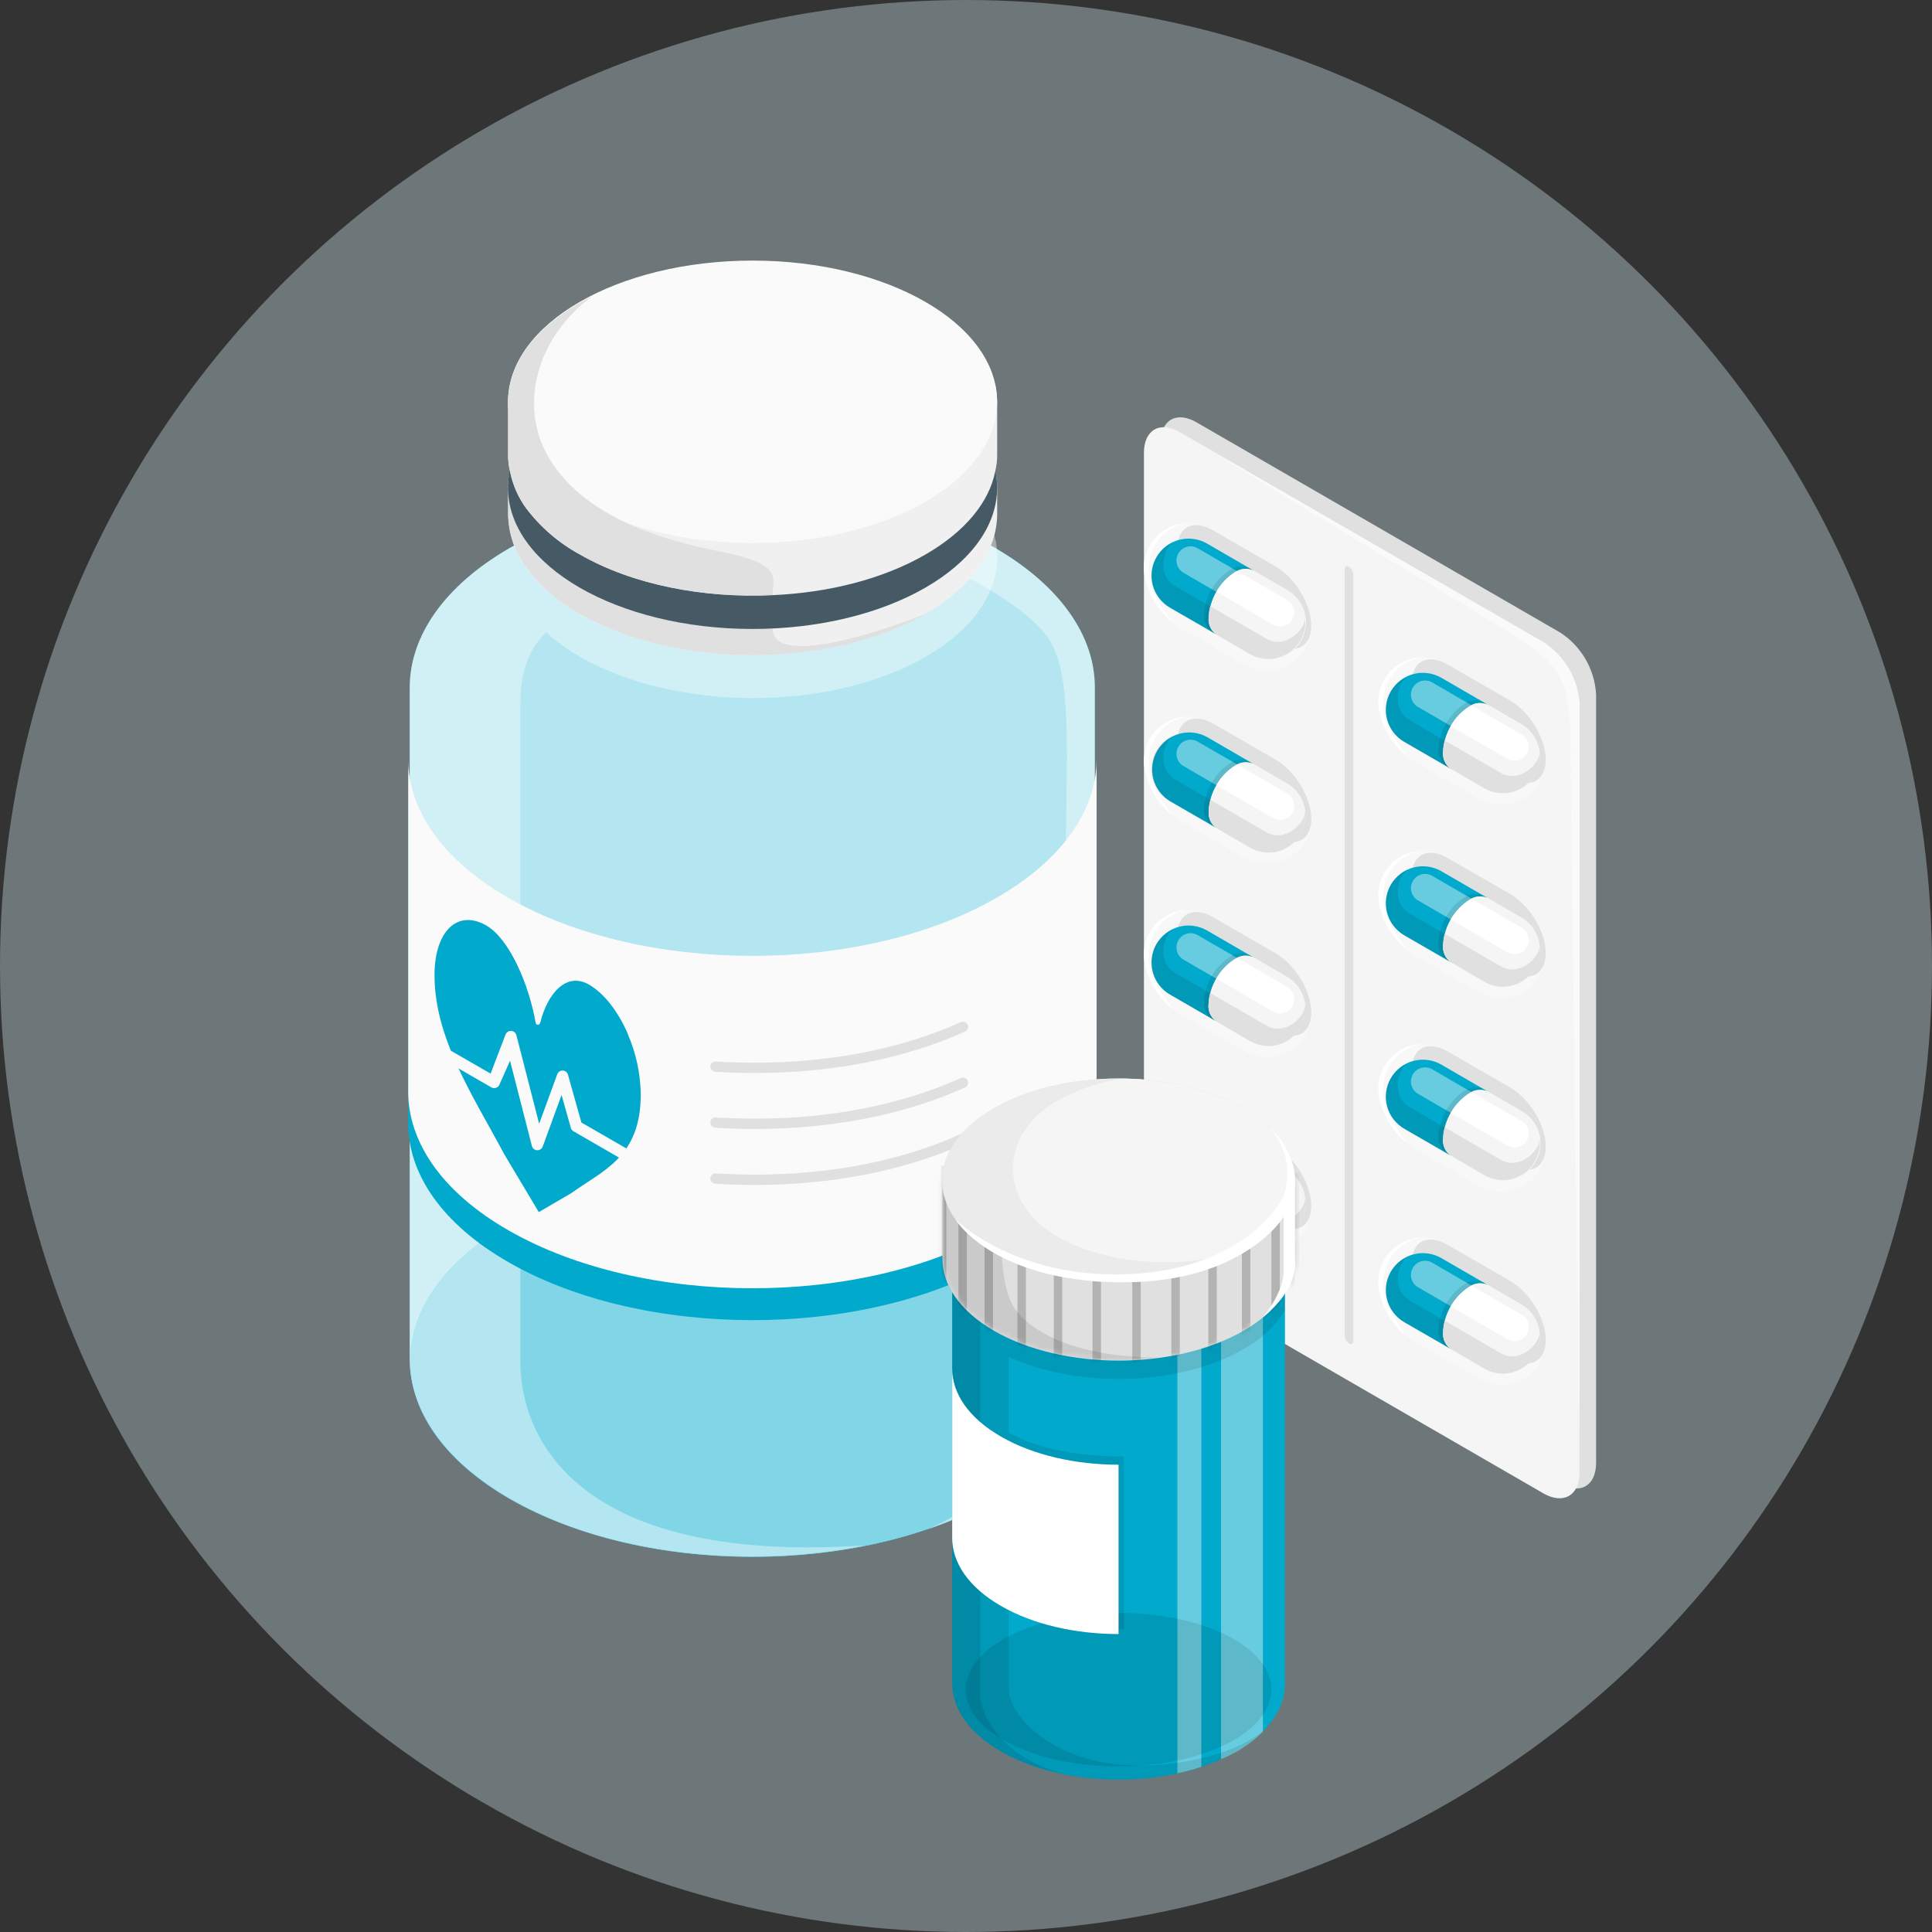<?xml version="1.0" encoding="UTF-8"?> <svg xmlns="http://www.w3.org/2000/svg" width="375" height="375" viewBox="0 0 375 375" fill="none"><rect x="0" y="0" width="375" height="375" fill="#333333" stroke="none"/><circle cx="187.5" cy="187.5" r="187.5" fill="#6D7678"></circle><path d="M309.8 283.947V134.797C309.667 132.393 308.971 130.054 307.767 127.97C306.563 125.885 304.885 124.113 302.87 122.797L232.2 81.947C228.37 79.737 225.26 81.527 225.26 85.947V235.177C225.393 237.582 226.09 239.921 227.296 242.006C228.502 244.091 230.182 245.862 232.2 247.177L302.87 287.947C306.7 290.197 309.8 288.407 309.8 283.947Z" fill="#E0E0E0"></path><path d="M306.579 285.867V136.677C306.45 134.272 305.755 131.932 304.551 129.847C303.346 127.762 301.667 125.991 299.649 124.677L228.979 83.867C225.149 81.657 222.039 83.447 222.039 87.867V237.057C222.172 239.462 222.869 241.801 224.075 243.886C225.281 245.971 226.961 247.742 228.979 249.057L299.579 289.867C303.449 292.077 306.579 290.287 306.579 285.867Z" fill="#F5F5F5"></path><path d="M299.58 124.677L235.85 87.877C254.78 100.107 292.85 122.127 297.61 125.877C302.37 129.627 304.83 132.077 304.83 144.177C304.83 156.277 306.58 277.647 306.58 277.647V136.647C306.438 134.241 305.73 131.904 304.514 129.823C303.297 127.743 301.607 125.98 299.58 124.677Z" fill="#FAFAFA"></path><path d="M261.84 110.007C262.09 110.176 262.296 110.402 262.443 110.666C262.589 110.93 262.67 111.225 262.68 111.527V260.237C262.68 260.807 262.31 261.047 261.84 260.787C261.593 260.616 261.389 260.389 261.245 260.125C261.101 259.861 261.02 259.567 261.01 259.267V110.557C261.01 109.947 261.38 109.747 261.84 110.007Z" fill="#E0E0E0"></path><g style="mix-blend-mode:hard-light" opacity="0.7"><path d="M254.581 234.087C254.581 233.614 254.541 233.143 254.461 232.677C254.461 232.567 254.391 232.217 254.371 232.147C253.484 228.191 251.063 224.749 247.641 222.577L235.501 215.577L235.391 215.527C234.081 214.689 232.571 214.218 231.017 214.165C229.464 214.112 227.924 214.478 226.561 215.224C225.197 215.971 224.06 217.071 223.268 218.409C222.476 219.746 222.059 221.272 222.061 222.827C222.063 223.3 222.107 223.772 222.191 224.237C222.215 224.415 222.248 224.592 222.291 224.767C223.169 228.718 225.579 232.16 228.991 234.337L241.141 241.337L241.241 241.387C242.55 242.228 244.061 242.701 245.617 242.755C247.172 242.81 248.713 242.444 250.078 241.697C251.443 240.95 252.581 239.849 253.374 238.51C254.166 237.171 254.583 235.643 254.581 234.087Z" fill="#FAFAFA"></path></g><path d="M228.51 219.067C228.51 223.217 231.62 228.367 235.45 230.577L247.59 237.577C251.42 239.787 254.53 238.217 254.53 234.067C254.53 229.917 251.42 224.767 247.59 222.557L235.45 215.557C231.58 213.357 228.51 214.947 228.51 219.067Z" fill="#E0E0E0"></path><path d="M230.32 214.167C228.086 214.257 225.974 215.208 224.425 216.82C222.876 218.433 222.011 220.581 222.01 222.817C222.012 223.29 222.056 223.762 222.14 224.227C222.164 224.405 222.197 224.582 222.24 224.757C223.013 228.146 224.892 231.182 227.58 233.387C224.23 228.747 222.34 225.787 223.15 221.187C223.485 219.424 224.351 217.807 225.633 216.552C226.915 215.297 228.551 214.464 230.32 214.167Z" fill="white"></path><path d="M236.089 235.797C235.574 235.428 235.166 234.929 234.906 234.351C234.646 233.774 234.544 233.137 234.609 232.507C234.704 230.748 235.213 229.036 236.094 227.51C236.975 225.985 238.203 224.689 239.679 223.727C240.192 223.354 240.794 223.123 241.425 223.06C242.056 222.997 242.693 223.103 243.269 223.367L249.789 227.147C251.439 228.103 252.641 229.675 253.131 231.518C253.622 233.36 253.36 235.322 252.404 236.972C251.448 238.622 249.876 239.824 248.033 240.314C246.191 240.805 244.229 240.543 242.579 239.587L236.089 235.797Z" fill="#F5F5F5"></path><path d="M227.099 230.597C225.489 229.623 224.325 228.057 223.857 226.234C223.389 224.412 223.654 222.479 224.595 220.849C225.536 219.22 227.078 218.024 228.89 217.519C230.703 217.014 232.641 217.239 234.289 218.147L243.289 223.367C242.713 223.103 242.076 222.997 241.445 223.06C240.814 223.123 240.212 223.353 239.699 223.727C238.223 224.689 236.995 225.985 236.114 227.51C235.233 229.036 234.724 230.748 234.629 232.507C234.563 233.137 234.666 233.773 234.926 234.351C235.186 234.929 235.594 235.428 236.109 235.797L227.099 230.597Z" fill="#01AACC"></path><path opacity="0.4" d="M228.721 220.057C228.358 220.687 228.259 221.436 228.446 222.138C228.634 222.841 229.092 223.441 229.721 223.807L240.581 230.107C241.496 228.595 242.009 226.873 242.071 225.107C242.071 224.927 242.071 224.767 242.071 224.607L232.491 219.047C232.178 218.863 231.831 218.743 231.471 218.694C231.111 218.646 230.745 218.669 230.394 218.763C230.044 218.857 229.715 219.02 229.428 219.242C229.14 219.464 228.9 219.741 228.721 220.057Z" fill="white"></path><path d="M236.089 235.797C235.574 235.428 235.166 234.929 234.906 234.351C234.646 233.774 234.544 233.137 234.609 232.507C234.704 230.748 235.213 229.036 236.094 227.51C236.975 225.985 238.203 224.689 239.679 223.727C240.192 223.354 240.794 223.123 241.425 223.06C242.056 222.997 242.693 223.103 243.269 223.367L249.789 227.147C251.439 228.103 252.641 229.675 253.131 231.518C253.622 233.36 253.36 235.322 252.404 236.972C251.448 238.622 249.876 239.824 248.033 240.314C246.191 240.805 244.229 240.543 242.579 239.587L236.089 235.797Z" fill="#F5F5F5"></path><path opacity="0.1" d="M239.68 223.727C238.204 224.689 236.975 225.985 236.094 227.51C235.214 229.036 234.705 230.748 234.61 232.507C234.544 233.137 234.647 233.774 234.907 234.351C235.167 234.929 235.575 235.428 236.09 235.797L235.58 235.497L235.19 235.277C234.673 234.909 234.264 234.411 234.004 233.833C233.744 233.254 233.642 232.617 233.71 231.987C233.805 230.228 234.314 228.516 235.194 226.99C236.075 225.465 237.304 224.169 238.78 223.207C239.292 222.833 239.895 222.603 240.526 222.54C241.157 222.477 241.793 222.583 242.37 222.847L243.27 223.367C242.693 223.103 242.057 222.997 241.426 223.06C240.795 223.123 240.192 223.353 239.68 223.727Z" fill="black"></path><path d="M253.329 232.607C253.478 233.927 253.257 235.263 252.69 236.465C252.124 237.667 251.235 238.688 250.122 239.414C249.009 240.14 247.716 240.543 246.388 240.577C245.059 240.611 243.748 240.275 242.599 239.607L236.089 235.817C235.574 235.448 235.166 234.949 234.906 234.371C234.646 233.793 234.544 233.157 234.609 232.527C234.616 231.786 234.72 231.05 234.919 230.337L245.809 236.637C249.389 238.677 253.289 234.947 253.329 232.607Z" fill="#E0E0E0"></path><path d="M250.85 232.877C250.669 233.189 250.429 233.463 250.143 233.682C249.857 233.902 249.531 234.062 249.182 234.155C248.834 234.248 248.471 234.271 248.113 234.224C247.756 234.176 247.411 234.058 247.1 233.877L236.1 227.507C236.955 225.959 238.191 224.655 239.69 223.717C239.832 223.632 239.979 223.556 240.13 223.487L249.86 229.117C250.489 229.484 250.947 230.087 251.133 230.792C251.319 231.497 251.217 232.247 250.85 232.877Z" fill="white"></path><path opacity="0.1" d="M224.98 220.027C225.06 219.917 225.15 219.817 225.24 219.707L225.43 219.487C225.5 219.407 225.58 219.337 225.66 219.257L225.9 219.017L226.04 218.907C226.418 218.583 226.831 218.301 227.27 218.067L227.76 217.827C225.76 219.047 224.47 224.277 228.05 226.347C229.27 227.057 231.1 228.147 234.89 230.347C234.691 231.06 234.587 231.796 234.58 232.537C234.514 233.167 234.617 233.803 234.877 234.381C235.137 234.959 235.545 235.458 236.06 235.827L227.06 230.627C225.411 229.671 224.209 228.101 223.716 226.26C223.223 224.42 223.48 222.459 224.43 220.807C224.55 220.617 224.67 220.427 224.8 220.247L224.98 220.027Z" fill="black"></path><g style="mix-blend-mode:hard-light" opacity="0.7"><path d="M300.04 260.127C300.038 259.655 300.002 259.183 299.93 258.717C299.93 258.607 299.85 258.257 299.83 258.187C298.947 254.232 296.53 250.79 293.11 248.617L280.96 241.617L280.85 241.567C279.54 240.729 278.03 240.258 276.476 240.205C274.923 240.152 273.383 240.517 272.02 241.264C270.656 242.011 269.519 243.111 268.727 244.448C267.935 245.786 267.518 247.312 267.52 248.867C267.522 249.34 267.566 249.811 267.65 250.277C267.65 250.377 267.72 250.647 267.75 250.807C268.626 254.759 271.036 258.201 274.45 260.377L286.6 267.377H286.7C288.009 268.218 289.52 268.69 291.076 268.745C292.631 268.8 294.172 268.434 295.537 267.687C296.902 266.94 298.04 265.839 298.833 264.5C299.625 263.161 300.042 261.633 300.04 260.077V260.127Z" fill="#FAFAFA"></path></g><path d="M274.029 245.107C274.029 249.257 277.129 254.417 280.959 256.627L293.109 263.627C296.929 265.837 300.039 264.267 300.039 260.117C300.039 255.967 296.929 250.817 293.109 248.607L280.959 241.607C277.129 239.397 274.029 240.947 274.029 245.107Z" fill="#E0E0E0"></path><path d="M275.83 240.207C273.597 240.3 271.486 241.251 269.937 242.863C268.389 244.475 267.523 246.622 267.52 248.857C267.522 249.33 267.566 249.802 267.65 250.267C267.65 250.367 267.72 250.637 267.75 250.797C268.523 254.186 270.402 257.222 273.09 259.427C269.75 254.787 267.85 251.827 268.66 247.237C268.995 245.474 269.862 243.856 271.143 242.599C272.425 241.342 274.06 240.508 275.83 240.207Z" fill="white"></path><path d="M281.581 261.837C281.067 261.47 280.659 260.973 280.399 260.396C280.139 259.82 280.036 259.186 280.101 258.557C280.196 256.797 280.705 255.083 281.585 253.556C282.466 252.029 283.695 250.731 285.171 249.767C285.683 249.394 286.286 249.163 286.917 249.1C287.548 249.037 288.184 249.143 288.761 249.407L295.281 253.187C296.098 253.659 296.814 254.287 297.388 255.036C297.962 255.785 298.382 256.639 298.626 257.551C298.87 258.462 298.932 259.413 298.808 260.348C298.685 261.283 298.378 262.185 297.906 263.002C297.434 263.819 296.805 264.535 296.057 265.109C295.308 265.683 294.453 266.103 293.542 266.347C292.631 266.591 291.68 266.653 290.745 266.529C289.81 266.406 288.908 266.099 288.091 265.627L281.581 261.837Z" fill="#F5F5F5"></path><path d="M272.579 256.637C270.93 255.683 269.726 254.114 269.234 252.273C268.742 250.432 269.001 248.472 269.954 246.822C270.908 245.172 272.478 243.969 274.318 243.477C276.159 242.984 278.12 243.243 279.769 244.197L288.769 249.407C288.193 249.143 287.557 249.037 286.926 249.1C286.295 249.163 285.692 249.393 285.179 249.767C283.703 250.731 282.475 252.029 281.594 253.556C280.713 255.083 280.204 256.796 280.109 258.557C280.045 259.186 280.147 259.82 280.407 260.396C280.667 260.972 281.075 261.469 281.589 261.837L272.579 256.637Z" fill="#01AACC"></path><path opacity="0.4" d="M274.23 246.097C274.049 246.409 273.931 246.753 273.884 247.11C273.836 247.468 273.859 247.831 273.952 248.18C274.045 248.528 274.206 248.855 274.425 249.141C274.644 249.427 274.918 249.667 275.23 249.847L286.09 256.157C287.003 254.644 287.516 252.923 287.58 251.157C287.58 250.987 287.58 250.817 287.58 250.657L278 245.097C277.688 244.913 277.342 244.792 276.982 244.743C276.623 244.693 276.257 244.716 275.906 244.809C275.556 244.902 275.227 245.064 274.939 245.285C274.651 245.506 274.41 245.782 274.23 246.097Z" fill="white"></path><path d="M281.581 261.837C281.067 261.47 280.659 260.973 280.399 260.396C280.139 259.82 280.036 259.186 280.101 258.557C280.196 256.797 280.705 255.083 281.585 253.556C282.466 252.029 283.695 250.731 285.171 249.767C285.683 249.394 286.286 249.163 286.917 249.1C287.548 249.037 288.184 249.143 288.761 249.407L295.281 253.187C296.098 253.659 296.814 254.287 297.388 255.036C297.962 255.785 298.382 256.639 298.626 257.551C298.87 258.462 298.932 259.413 298.808 260.348C298.685 261.283 298.378 262.185 297.906 263.002C297.434 263.819 296.805 264.535 296.057 265.109C295.308 265.683 294.453 266.103 293.542 266.347C292.631 266.591 291.68 266.653 290.745 266.529C289.81 266.406 288.908 266.099 288.091 265.627L281.581 261.837Z" fill="#F5F5F5"></path><path opacity="0.1" d="M285.189 249.767C283.713 250.731 282.485 252.029 281.604 253.556C280.723 255.083 280.214 256.796 280.119 258.557C280.054 259.186 280.157 259.82 280.417 260.396C280.677 260.973 281.085 261.47 281.599 261.837L281.089 261.547L280.699 261.317C280.183 260.951 279.774 260.454 279.514 259.878C279.254 259.301 279.152 258.666 279.219 258.037C279.314 256.277 279.823 254.563 280.704 253.036C281.585 251.509 282.813 250.211 284.289 249.247C284.802 248.874 285.404 248.643 286.035 248.58C286.666 248.517 287.303 248.623 287.879 248.887L288.779 249.407C288.203 249.143 287.566 249.037 286.935 249.1C286.304 249.163 285.702 249.394 285.189 249.767Z" fill="black"></path><path d="M298.841 258.647C298.99 259.967 298.768 261.303 298.202 262.505C297.636 263.707 296.746 264.728 295.634 265.454C294.521 266.18 293.228 266.583 291.9 266.617C290.571 266.651 289.26 266.315 288.111 265.647L281.581 261.837C281.067 261.47 280.659 260.972 280.399 260.396C280.139 259.82 280.036 259.186 280.101 258.557C280.108 257.813 280.212 257.074 280.411 256.357C284.221 258.547 288.871 261.247 291.301 262.657C294.901 264.727 298.801 260.997 298.841 258.647Z" fill="#E0E0E0"></path><path d="M296.359 258.947C296.179 259.259 295.939 259.533 295.653 259.752C295.367 259.972 295.04 260.132 294.692 260.225C294.344 260.318 293.98 260.341 293.623 260.294C293.266 260.246 292.921 260.128 292.609 259.947L281.609 253.577C282.465 252.029 283.701 250.725 285.199 249.787C285.349 249.697 285.499 249.627 285.639 249.557L295.369 255.187C295.997 255.556 296.453 256.159 296.639 256.863C296.824 257.567 296.724 258.316 296.359 258.947Z" fill="white"></path><path opacity="0.1" d="M270.489 246.077C270.57 245.966 270.657 245.859 270.749 245.757C270.807 245.679 270.871 245.606 270.939 245.537L271.169 245.297C271.248 245.215 271.331 245.138 271.419 245.067C271.467 245.019 271.521 244.979 271.579 244.947C271.957 244.62 272.37 244.335 272.809 244.097C272.959 244.017 273.119 243.937 273.289 243.867C271.289 245.077 269.999 250.317 273.579 252.377C274.799 253.087 276.639 254.177 280.419 256.377C280.22 257.094 280.116 257.833 280.109 258.577C280.045 259.206 280.147 259.84 280.407 260.416C280.667 260.992 281.075 261.49 281.589 261.857L272.589 256.657C270.94 255.702 269.738 254.131 269.247 252.289C268.756 250.448 269.016 248.487 269.969 246.837C270.08 246.644 270.2 246.457 270.329 246.277L270.489 246.077Z" fill="black"></path><g style="mix-blend-mode:hard-light" opacity="0.7"><path d="M254.581 196.547C254.581 196.071 254.541 195.596 254.461 195.127C254.461 195.027 254.391 194.667 254.371 194.607C253.933 192.646 253.114 190.791 251.959 189.147C250.804 187.504 249.337 186.103 247.641 185.027L235.501 178.027H235.391C234.081 177.189 232.571 176.718 231.017 176.665C229.464 176.612 227.924 176.978 226.561 177.724C225.197 178.471 224.06 179.571 223.268 180.909C222.476 182.246 222.059 183.772 222.061 185.327C222.063 185.8 222.107 186.272 222.191 186.737C222.213 186.916 222.246 187.093 222.291 187.267C223.169 191.221 225.578 194.666 228.991 196.847L241.141 203.847H241.241C242.55 204.688 244.061 205.161 245.617 205.215C247.172 205.27 248.713 204.904 250.078 204.157C251.443 203.41 252.581 202.309 253.374 200.97C254.166 199.631 254.583 198.103 254.581 196.547Z" fill="#FAFAFA"></path></g><path d="M228.51 181.527C228.51 185.667 231.62 190.827 235.45 193.037L247.59 200.037C251.42 202.247 254.53 200.677 254.53 196.537C254.53 192.397 251.42 187.237 247.59 185.017L235.45 178.017C231.58 175.807 228.51 177.377 228.51 181.527Z" fill="#E0E0E0"></path><path d="M230.32 176.617C228.087 176.71 225.976 177.661 224.427 179.273C222.879 180.885 222.013 183.032 222.01 185.267C222.012 185.74 222.056 186.212 222.14 186.677C222.162 186.856 222.196 187.033 222.24 187.207C223.013 190.596 224.892 193.632 227.58 195.837C224.23 191.197 222.34 188.237 223.15 183.647C223.485 181.884 224.352 180.265 225.634 179.009C226.915 177.752 228.55 176.918 230.32 176.617Z" fill="white"></path><path d="M236.09 198.247C235.566 197.882 235.15 197.383 234.884 196.803C234.619 196.223 234.514 195.582 234.58 194.947C234.675 193.186 235.184 191.473 236.064 189.946C236.945 188.419 238.174 187.121 239.65 186.157C240.163 185.784 240.766 185.555 241.397 185.494C242.028 185.432 242.665 185.54 243.24 185.807L249.76 189.577C250.579 190.048 251.297 190.676 251.873 191.425C252.449 192.174 252.872 193.029 253.117 193.942C253.363 194.854 253.426 195.806 253.304 196.743C253.182 197.679 252.876 198.583 252.405 199.402C251.933 200.221 251.305 200.939 250.556 201.515C249.808 202.091 248.952 202.514 248.04 202.759C247.128 203.005 246.176 203.068 245.239 202.946C244.302 202.824 243.399 202.518 242.58 202.047L236.09 198.247Z" fill="#F5F5F5"></path><path d="M227.101 193.047C226.284 192.575 225.568 191.947 224.994 191.198C224.42 190.449 223.999 189.595 223.756 188.683C223.512 187.772 223.45 186.821 223.574 185.886C223.697 184.951 224.004 184.049 224.476 183.232C224.948 182.415 225.576 181.699 226.325 181.125C227.074 180.551 227.928 180.131 228.84 179.887C229.751 179.643 230.702 179.581 231.637 179.705C232.572 179.828 233.474 180.135 234.291 180.607L243.291 185.827C242.716 185.56 242.079 185.452 241.448 185.514C240.817 185.575 240.214 185.804 239.701 186.177C238.218 187.133 236.982 188.426 236.092 189.95C235.202 191.473 234.685 193.186 234.581 194.947C234.515 195.576 234.617 196.211 234.877 196.787C235.137 197.363 235.546 197.86 236.061 198.227L227.101 193.047Z" fill="#01AACC"></path><path opacity="0.4" d="M228.719 182.507C228.356 183.139 228.257 183.889 228.444 184.593C228.632 185.298 229.09 185.899 229.719 186.267L240.579 192.567C241.494 191.054 242.007 189.333 242.069 187.567C242.069 187.397 242.069 187.237 242.069 187.077L232.489 181.517C232.178 181.332 231.832 181.211 231.473 181.161C231.114 181.111 230.748 181.133 230.398 181.225C230.047 181.317 229.718 181.477 229.43 181.698C229.142 181.918 228.9 182.193 228.719 182.507Z" fill="white"></path><path d="M236.09 198.247C235.566 197.882 235.15 197.383 234.884 196.803C234.619 196.223 234.514 195.582 234.58 194.947C234.675 193.186 235.184 191.473 236.064 189.946C236.945 188.419 238.174 187.121 239.65 186.157C240.163 185.784 240.766 185.555 241.397 185.494C242.028 185.432 242.665 185.54 243.24 185.807L249.76 189.577C250.579 190.048 251.297 190.676 251.873 191.425C252.449 192.174 252.872 193.029 253.117 193.942C253.363 194.854 253.426 195.806 253.304 196.743C253.182 197.679 252.876 198.583 252.405 199.402C251.933 200.221 251.305 200.939 250.556 201.515C249.808 202.091 248.952 202.514 248.04 202.759C247.128 203.005 246.176 203.068 245.239 202.946C244.302 202.824 243.399 202.518 242.58 202.047L236.09 198.247Z" fill="#F5F5F5"></path><path opacity="0.1" d="M239.68 186.177C238.201 187.135 236.968 188.429 236.082 189.953C235.196 191.476 234.681 193.187 234.58 194.947C234.514 195.576 234.616 196.211 234.877 196.787C235.137 197.363 235.545 197.86 236.06 198.227L235.58 197.947L235.19 197.717C234.673 197.352 234.264 196.855 234.004 196.278C233.743 195.702 233.642 195.066 233.71 194.437C233.805 192.676 234.314 190.963 235.195 189.436C236.075 187.909 237.304 186.611 238.78 185.647C239.293 185.274 239.896 185.045 240.527 184.984C241.159 184.922 241.795 185.03 242.37 185.297L243.27 185.817C242.694 185.552 242.057 185.445 241.426 185.508C240.795 185.572 240.192 185.803 239.68 186.177Z" fill="black"></path><path d="M253.331 195.057C253.48 196.377 253.258 197.713 252.692 198.915C252.126 200.117 251.236 201.138 250.123 201.864C249.011 202.59 247.718 202.993 246.389 203.027C245.061 203.061 243.749 202.725 242.601 202.057L236.091 198.257C235.566 197.891 235.148 197.391 234.883 196.809C234.617 196.226 234.513 195.583 234.581 194.947C234.588 194.203 234.693 193.464 234.891 192.747L245.781 199.047C249.391 201.137 253.291 197.417 253.331 195.057Z" fill="#E0E0E0"></path><path d="M250.85 195.337C250.484 195.966 249.884 196.424 249.181 196.611C248.478 196.799 247.73 196.7 247.1 196.337L236.1 189.967C236.952 188.415 238.188 187.106 239.69 186.167L240.13 185.937L249.86 191.567C250.49 191.936 250.948 192.541 251.134 193.247C251.319 193.954 251.217 194.706 250.85 195.337Z" fill="white"></path><path opacity="0.1" d="M224.979 182.487C225.06 182.376 225.147 182.269 225.239 182.167C225.297 182.089 225.361 182.015 225.429 181.947C225.501 181.865 225.578 181.788 225.659 181.717L225.899 181.477L226.039 181.367C226.417 181.04 226.83 180.755 227.269 180.517L227.759 180.287C225.759 181.497 224.469 186.737 228.049 188.807C229.269 189.507 231.099 190.597 234.889 192.807C234.696 193.504 234.592 194.223 234.579 194.947C234.514 195.576 234.616 196.211 234.876 196.787C235.136 197.363 235.544 197.86 236.059 198.227L227.059 193.027C225.411 192.073 224.209 190.505 223.716 188.666C223.223 186.827 223.479 184.867 224.429 183.217C224.549 183.017 224.669 182.837 224.799 182.657C224.854 182.595 224.914 182.538 224.979 182.487Z" fill="black"></path><g style="mix-blend-mode:hard-light" opacity="0.7"><path d="M300.04 222.587C300.038 222.111 300.002 221.637 299.93 221.167C299.93 221.067 299.85 220.717 299.83 220.647C299.394 218.688 298.576 216.835 297.423 215.193C296.269 213.55 294.804 212.152 293.11 211.077L280.96 204.077L280.85 204.027C279.539 203.192 278.028 202.724 276.475 202.673C274.922 202.622 273.383 202.989 272.021 203.736C270.658 204.483 269.521 205.583 268.73 206.92C267.938 208.257 267.52 209.783 267.52 211.337C267.522 211.806 267.566 212.275 267.65 212.737C267.65 212.847 267.72 213.117 267.75 213.267C268.626 217.222 271.035 220.667 274.45 222.847L286.6 229.847L286.7 229.897C288.009 230.738 289.52 231.21 291.076 231.265C292.631 231.32 294.172 230.954 295.537 230.207C296.902 229.46 298.04 228.359 298.833 227.02C299.625 225.681 300.042 224.153 300.04 222.597V222.587Z" fill="#FAFAFA"></path></g><path d="M274.029 207.567C274.029 211.717 277.129 216.867 280.959 219.077L293.109 226.077C296.929 228.287 300.039 226.717 300.039 222.577C300.039 218.437 296.929 213.277 293.109 211.067L280.959 204.067C277.129 201.847 274.029 203.417 274.029 207.567Z" fill="#E0E0E0"></path><path d="M275.83 202.667C273.596 202.757 271.483 203.708 269.934 205.32C268.386 206.933 267.52 209.081 267.52 211.317C267.522 211.787 267.566 212.255 267.65 212.717C267.65 212.827 267.72 213.097 267.75 213.247C268.52 216.638 270.399 219.674 273.09 221.877C269.75 217.237 267.85 214.287 268.66 209.687C268.994 207.924 269.861 206.307 271.143 205.052C272.425 203.797 274.06 202.964 275.83 202.667Z" fill="white"></path><path d="M281.579 224.297C281.064 223.928 280.656 223.429 280.396 222.851C280.136 222.274 280.034 221.637 280.099 221.007C280.195 219.247 280.704 217.534 281.585 216.007C282.466 214.48 283.694 213.181 285.169 212.217C285.682 211.844 286.286 211.615 286.917 211.554C287.548 211.492 288.184 211.6 288.759 211.867L295.279 215.637C296.117 216.098 296.855 216.722 297.448 217.472C298.042 218.222 298.48 219.083 298.737 220.005C298.994 220.926 299.064 221.889 298.944 222.838C298.824 223.787 298.516 224.703 298.038 225.531C297.559 226.359 296.92 227.084 296.158 227.662C295.397 228.241 294.527 228.661 293.6 228.899C292.674 229.137 291.709 229.188 290.763 229.048C289.817 228.909 288.908 228.582 288.089 228.087L281.579 224.297Z" fill="#F5F5F5"></path><path d="M272.579 219.087C270.93 218.133 269.726 216.564 269.234 214.723C268.742 212.882 269.001 210.921 269.954 209.272C270.908 207.622 272.478 206.419 274.318 205.927C276.159 205.434 278.12 205.693 279.769 206.647L288.769 211.867C288.194 211.6 287.558 211.492 286.927 211.553C286.296 211.615 285.692 211.844 285.179 212.217C283.704 213.181 282.476 214.479 281.595 216.007C280.714 217.534 280.205 219.247 280.109 221.007C280.044 221.637 280.146 222.273 280.406 222.851C280.666 223.429 281.074 223.928 281.589 224.297L272.579 219.087Z" fill="#01AACC"></path><path opacity="0.4" d="M274.229 208.547C273.866 209.179 273.767 209.929 273.954 210.633C274.141 211.338 274.6 211.939 275.229 212.307L286.089 218.607C287.004 217.094 287.516 215.373 287.579 213.607C287.579 213.437 287.579 213.277 287.579 213.117L277.999 207.557C277.687 207.374 277.341 207.254 276.983 207.204C276.624 207.155 276.259 207.177 275.909 207.269C275.558 207.361 275.23 207.521 274.941 207.74C274.653 207.96 274.411 208.234 274.229 208.547Z" fill="white"></path><path d="M281.579 224.297C281.064 223.928 280.656 223.429 280.396 222.851C280.136 222.274 280.034 221.637 280.099 221.007C280.195 219.247 280.704 217.534 281.585 216.007C282.466 214.48 283.694 213.181 285.169 212.217C285.682 211.844 286.286 211.615 286.917 211.554C287.548 211.492 288.184 211.6 288.759 211.867L295.279 215.637C296.117 216.098 296.855 216.722 297.448 217.472C298.042 218.222 298.48 219.083 298.737 220.005C298.994 220.926 299.064 221.889 298.944 222.838C298.824 223.787 298.516 224.703 298.038 225.531C297.559 226.359 296.92 227.084 296.158 227.662C295.397 228.241 294.527 228.661 293.6 228.899C292.674 229.137 291.709 229.188 290.763 229.048C289.817 228.909 288.908 228.582 288.089 228.087L281.579 224.297Z" fill="#F5F5F5"></path><path opacity="0.1" d="M285.19 212.217C283.715 213.181 282.487 214.48 281.606 216.007C280.725 217.534 280.216 219.247 280.12 221.007C280.055 221.637 280.157 222.274 280.417 222.851C280.677 223.429 281.085 223.928 281.6 224.297L281.09 223.997L280.7 223.767C280.183 223.402 279.773 222.906 279.512 222.329C279.252 221.752 279.151 221.116 279.22 220.487C279.316 218.727 279.825 217.014 280.706 215.487C281.587 213.96 282.815 212.661 284.29 211.697C284.803 211.324 285.407 211.095 286.038 211.034C286.669 210.972 287.305 211.08 287.88 211.347L288.78 211.867C288.205 211.6 287.569 211.492 286.938 211.554C286.307 211.615 285.703 211.844 285.19 212.217Z" fill="black"></path><path d="M298.839 221.107C299.008 222.617 298.689 224.141 297.929 225.457C296.976 227.108 295.405 228.312 293.564 228.805C291.722 229.298 289.76 229.04 288.109 228.087L281.579 224.297C281.064 223.928 280.656 223.429 280.396 222.851C280.136 222.273 280.034 221.637 280.099 221.007C280.107 220.263 280.211 219.524 280.409 218.807L291.299 225.107C294.899 227.177 298.799 223.457 298.839 221.107Z" fill="#E0E0E0"></path><path d="M296.359 221.377C296.179 221.689 295.939 221.963 295.653 222.182C295.367 222.402 295.04 222.562 294.692 222.655C294.344 222.748 293.98 222.771 293.623 222.724C293.266 222.676 292.921 222.558 292.609 222.377L281.609 216.007C282.465 214.456 283.7 213.149 285.199 212.207L285.639 211.987L295.369 217.617C295.682 217.798 295.956 218.039 296.175 218.326C296.395 218.613 296.555 218.941 296.647 219.291C296.739 219.64 296.761 220.005 296.712 220.363C296.662 220.721 296.542 221.065 296.359 221.377Z" fill="white"></path><path opacity="0.1" d="M270.489 208.527C270.57 208.416 270.657 208.309 270.749 208.207C270.809 208.137 270.869 208.057 270.939 207.987L271.169 207.757L271.419 207.517L271.549 207.407C271.927 207.083 272.34 206.801 272.779 206.567C272.933 206.475 273.093 206.395 273.259 206.327C271.259 207.537 269.969 212.777 273.549 214.847C274.769 215.557 276.609 216.647 280.389 218.847C280.191 219.564 280.087 220.303 280.079 221.047C280.014 221.677 280.116 222.313 280.376 222.891C280.636 223.469 281.044 223.968 281.559 224.337L272.559 219.127C271.742 218.656 271.026 218.028 270.452 217.28C269.878 216.531 269.457 215.677 269.214 214.766C268.97 213.854 268.909 212.904 269.033 211.969C269.158 211.034 269.466 210.133 269.939 209.317C270.05 209.124 270.17 208.937 270.299 208.757L270.489 208.527Z" fill="black"></path><g style="mix-blend-mode:hard-light" opacity="0.7"><path d="M254.581 158.997C254.581 158.524 254.541 158.053 254.461 157.587C254.461 157.477 254.391 157.127 254.371 157.057C253.484 153.101 251.063 149.659 247.641 147.487L235.501 140.487L235.391 140.437C234.081 139.599 232.571 139.128 231.017 139.075C229.464 139.022 227.924 139.388 226.561 140.134C225.197 140.881 224.06 141.981 223.268 143.319C222.476 144.656 222.059 146.182 222.061 147.737C222.063 148.21 222.107 148.682 222.191 149.147C222.215 149.325 222.248 149.502 222.291 149.677C223.169 153.628 225.579 157.069 228.991 159.247L241.141 166.247H241.241C242.55 167.088 244.061 167.56 245.617 167.615C247.172 167.67 248.713 167.304 250.078 166.557C251.443 165.81 252.581 164.709 253.374 163.37C254.166 162.031 254.583 160.503 254.581 158.947V158.997Z" fill="#FAFAFA"></path></g><path d="M228.51 143.947C228.51 148.097 231.62 153.247 235.45 155.457L247.59 162.457C251.42 164.667 254.53 163.097 254.53 158.947C254.53 154.797 251.42 149.647 247.59 147.437L235.45 140.437C231.58 138.267 228.51 139.837 228.51 143.947Z" fill="#E0E0E0"></path><path d="M230.32 139.077C228.086 139.167 225.974 140.118 224.425 141.73C222.876 143.342 222.011 145.491 222.01 147.727C222.012 148.2 222.056 148.672 222.14 149.137C222.164 149.315 222.197 149.492 222.24 149.667C223.013 153.056 224.892 156.092 227.58 158.297C224.23 153.657 222.34 150.697 223.15 146.097C223.485 144.334 224.351 142.717 225.633 141.462C226.915 140.207 228.551 139.374 230.32 139.077Z" fill="white"></path><path d="M236.089 160.707C235.574 160.338 235.166 159.839 234.906 159.261C234.646 158.683 234.544 158.047 234.609 157.417C234.704 155.658 235.213 153.946 236.094 152.42C236.975 150.895 238.203 149.598 239.679 148.637C240.192 148.263 240.794 148.033 241.425 147.97C242.056 147.907 242.693 148.013 243.269 148.277L249.789 152.057C250.606 152.53 251.322 153.16 251.895 153.91C252.468 154.66 252.889 155.515 253.131 156.428C253.374 157.34 253.435 158.291 253.31 159.227C253.185 160.163 252.878 161.065 252.404 161.882C251.931 162.699 251.301 163.414 250.551 163.988C249.801 164.561 248.946 164.981 248.033 165.224C247.121 165.467 246.17 165.528 245.234 165.403C244.298 165.278 243.396 164.97 242.579 164.497L236.089 160.707Z" fill="#F5F5F5"></path><path d="M227.099 155.507C225.489 154.533 224.325 152.967 223.857 151.144C223.389 149.322 223.654 147.389 224.595 145.759C225.536 144.13 227.078 142.934 228.89 142.429C230.703 141.924 232.641 142.149 234.289 143.057L243.289 148.277C242.713 148.013 242.076 147.907 241.445 147.97C240.814 148.033 240.212 148.263 239.699 148.637C238.223 149.598 236.995 150.895 236.114 152.42C235.233 153.946 234.724 155.658 234.629 157.417C234.563 158.047 234.666 158.683 234.926 159.261C235.186 159.839 235.594 160.338 236.109 160.707L227.099 155.507Z" fill="#01AACC"></path><path opacity="0.4" d="M228.721 144.947C228.358 145.577 228.259 146.326 228.446 147.028C228.634 147.731 229.092 148.331 229.721 148.697L240.581 154.997C241.496 153.485 242.009 151.763 242.071 149.997C242.071 149.817 242.071 149.657 242.071 149.497L232.471 143.947C232.159 143.766 231.815 143.648 231.457 143.6C231.1 143.552 230.737 143.576 230.388 143.668C230.04 143.761 229.713 143.922 229.427 144.141C229.141 144.361 228.901 144.635 228.721 144.947Z" fill="white"></path><path d="M236.089 160.707C235.574 160.338 235.166 159.839 234.906 159.261C234.646 158.683 234.544 158.047 234.609 157.417C234.704 155.658 235.213 153.946 236.094 152.42C236.975 150.895 238.203 149.598 239.679 148.637C240.192 148.263 240.794 148.033 241.425 147.97C242.056 147.907 242.693 148.013 243.269 148.277L249.789 152.057C250.606 152.53 251.322 153.16 251.895 153.91C252.468 154.66 252.889 155.515 253.131 156.428C253.374 157.34 253.435 158.291 253.31 159.227C253.185 160.163 252.878 161.065 252.404 161.882C251.931 162.699 251.301 163.414 250.551 163.988C249.801 164.561 248.946 164.981 248.033 165.224C247.121 165.467 246.17 165.528 245.234 165.403C244.298 165.278 243.396 164.97 242.579 164.497L236.089 160.707Z" fill="#F5F5F5"></path><path opacity="0.1" d="M239.68 148.637C238.204 149.598 236.975 150.895 236.094 152.42C235.214 153.946 234.705 155.658 234.61 157.417C234.544 158.047 234.647 158.683 234.907 159.261C235.167 159.839 235.575 160.338 236.09 160.707L235.58 160.407L235.19 160.187C234.673 159.819 234.264 159.321 234.004 158.743C233.744 158.164 233.642 157.527 233.71 156.897C233.805 155.138 234.314 153.426 235.194 151.9C236.075 150.375 237.304 149.078 238.78 148.117C239.292 147.743 239.895 147.513 240.526 147.45C241.157 147.387 241.793 147.493 242.37 147.757L243.27 148.277C242.693 148.013 242.057 147.907 241.426 147.97C240.795 148.033 240.192 148.263 239.68 148.637Z" fill="black"></path><path d="M253.329 157.517C253.478 158.837 253.257 160.173 252.69 161.375C252.124 162.577 251.235 163.598 250.122 164.324C249.009 165.05 247.716 165.453 246.388 165.487C245.059 165.521 243.748 165.185 242.599 164.517L236.089 160.727C235.574 160.358 235.166 159.859 234.906 159.281C234.646 158.703 234.544 158.067 234.609 157.437C234.616 156.696 234.72 155.96 234.919 155.247L245.809 161.547C249.389 163.587 253.289 159.867 253.329 157.517Z" fill="#E0E0E0"></path><path d="M250.85 157.787C250.669 158.099 250.429 158.373 250.143 158.592C249.857 158.812 249.531 158.972 249.182 159.065C248.834 159.158 248.471 159.181 248.113 159.134C247.756 159.086 247.411 158.968 247.1 158.787L236.1 152.417C236.955 150.869 238.191 149.565 239.69 148.627C239.832 148.543 239.979 148.466 240.13 148.397L249.86 154.027C250.489 154.394 250.947 154.997 251.133 155.702C251.319 156.407 251.217 157.157 250.85 157.787Z" fill="white"></path><path opacity="0.1" d="M224.98 144.947L225.24 144.627L225.43 144.407L225.66 144.177L225.9 143.937L226.04 143.827C226.421 143.506 226.833 143.225 227.27 142.987L227.76 142.747C225.76 143.967 224.47 149.197 228.05 151.267C229.27 151.977 231.1 153.067 234.89 155.267C234.691 155.98 234.587 156.716 234.58 157.457C234.514 158.087 234.617 158.723 234.877 159.301C235.137 159.879 235.545 160.378 236.06 160.747L227.06 155.547C225.411 154.591 224.209 153.021 223.716 151.18C223.223 149.34 223.48 147.379 224.43 145.727C224.55 145.537 224.67 145.347 224.8 145.167L224.98 144.947Z" fill="black"></path><g style="mix-blend-mode:hard-light" opacity="0.7"><path d="M300.04 185.037C300.038 184.565 300.002 184.094 299.93 183.627C299.93 183.517 299.85 183.167 299.83 183.097C298.947 179.142 296.53 175.7 293.11 173.527L280.96 166.527H280.85C279.54 165.689 278.03 165.218 276.476 165.165C274.923 165.112 273.383 165.478 272.02 166.224C270.656 166.971 269.519 168.071 268.727 169.409C267.935 170.746 267.518 172.272 267.52 173.827C267.522 174.3 267.566 174.772 267.65 175.237C267.65 175.337 267.72 175.607 267.75 175.767C268.626 179.719 271.036 183.161 274.45 185.337L286.6 192.337H286.7C288.009 193.178 289.52 193.651 291.076 193.705C292.631 193.76 294.172 193.394 295.537 192.647C296.902 191.9 298.04 190.799 298.833 189.46C299.625 188.121 300.042 186.593 300.04 185.037Z" fill="#FAFAFA"></path></g><path d="M274.029 170.027C274.029 174.167 277.129 179.327 280.959 181.537L293.109 188.537C296.929 190.747 300.039 189.177 300.039 185.027C300.039 180.877 296.929 175.727 293.109 173.517L280.959 166.517C277.129 164.307 274.029 165.877 274.029 170.027Z" fill="#E0E0E0"></path><path d="M275.83 165.117C273.597 165.21 271.486 166.161 269.937 167.773C268.389 169.385 267.523 171.532 267.52 173.767C267.522 174.24 267.566 174.712 267.65 175.177C267.65 175.277 267.72 175.547 267.75 175.707C268.523 179.096 270.402 182.132 273.09 184.337C269.75 179.697 267.85 176.737 268.66 172.147C268.995 170.384 269.862 168.765 271.143 167.509C272.425 166.252 274.06 165.418 275.83 165.117Z" fill="white"></path><path d="M281.581 186.747C281.067 186.379 280.659 185.882 280.399 185.306C280.139 184.73 280.036 184.096 280.101 183.467C280.196 181.706 280.705 179.993 281.585 178.466C282.466 176.939 283.695 175.641 285.171 174.677C285.683 174.303 286.286 174.073 286.917 174.01C287.548 173.947 288.184 174.053 288.761 174.317L295.281 178.097C296.931 179.05 298.134 180.62 298.626 182.461C299.118 184.301 298.859 186.262 297.906 187.912C296.952 189.562 295.383 190.765 293.542 191.257C291.701 191.749 289.741 191.49 288.091 190.537L281.581 186.747Z" fill="#F5F5F5"></path><path d="M272.579 181.547C270.93 180.594 269.726 179.024 269.234 177.183C268.742 175.343 269.001 173.382 269.954 171.732C270.908 170.082 272.478 168.879 274.318 168.387C276.159 167.894 278.12 168.154 279.769 169.107L288.769 174.317C288.193 174.053 287.557 173.947 286.926 174.01C286.295 174.073 285.692 174.304 285.179 174.677C283.703 175.641 282.475 176.939 281.594 178.466C280.713 179.993 280.204 181.707 280.109 183.467C280.044 184.095 280.145 184.729 280.403 185.305C280.661 185.881 281.067 186.378 281.579 186.747L272.579 181.547Z" fill="#01AACC"></path><path opacity="0.4" d="M274.229 171.007C273.866 171.639 273.767 172.389 273.954 173.093C274.141 173.797 274.6 174.399 275.229 174.767L286.089 181.067C287.002 179.554 287.515 177.833 287.579 176.067C287.579 175.897 287.579 175.727 287.579 175.567L277.999 170.007C277.687 169.823 277.341 169.702 276.981 169.653C276.622 169.603 276.256 169.626 275.905 169.719C275.554 169.812 275.226 169.974 274.938 170.195C274.65 170.416 274.409 170.692 274.229 171.007Z" fill="white"></path><path d="M281.581 186.747C281.067 186.379 280.659 185.882 280.399 185.306C280.139 184.73 280.036 184.096 280.101 183.467C280.196 181.706 280.705 179.993 281.585 178.466C282.466 176.939 283.695 175.641 285.171 174.677C285.683 174.303 286.286 174.073 286.917 174.01C287.548 173.947 288.184 174.053 288.761 174.317L295.281 178.097C296.931 179.05 298.134 180.62 298.626 182.461C299.118 184.301 298.859 186.262 297.906 187.912C296.952 189.562 295.383 190.765 293.542 191.257C291.701 191.749 289.741 191.49 288.091 190.537L281.581 186.747Z" fill="#F5F5F5"></path><path opacity="0.1" d="M285.19 174.677C283.713 175.641 282.485 176.939 281.604 178.466C280.723 179.993 280.215 181.706 280.12 183.467C280.053 184.094 280.152 184.727 280.409 185.303C280.665 185.879 281.069 186.377 281.58 186.747L281.07 186.457L280.68 186.227C280.164 185.861 279.755 185.364 279.495 184.788C279.235 184.211 279.133 183.576 279.2 182.947C279.295 181.186 279.803 179.473 280.684 177.946C281.565 176.419 282.793 175.121 284.27 174.157C284.782 173.783 285.385 173.553 286.016 173.49C286.647 173.427 287.283 173.533 287.86 173.797L288.76 174.317C288.186 174.056 287.553 173.953 286.926 174.016C286.299 174.079 285.7 174.307 285.19 174.677Z" fill="black"></path><path d="M298.841 183.557C298.99 184.877 298.768 186.213 298.202 187.415C297.636 188.617 296.746 189.638 295.634 190.364C294.521 191.09 293.228 191.493 291.9 191.527C290.571 191.561 289.26 191.225 288.111 190.557L281.581 186.747C281.067 186.379 280.659 185.882 280.399 185.306C280.139 184.73 280.036 184.096 280.101 183.467C280.108 182.723 280.212 181.984 280.411 181.267C284.221 183.457 288.871 186.167 291.301 187.567C294.901 189.637 298.801 185.947 298.841 183.557Z" fill="#E0E0E0"></path><path d="M296.359 183.837C296.179 184.149 295.939 184.423 295.653 184.642C295.367 184.862 295.04 185.023 294.692 185.115C294.344 185.208 293.98 185.232 293.623 185.184C293.266 185.136 292.921 185.018 292.609 184.837L281.609 178.467C282.465 176.92 283.701 175.615 285.199 174.677C285.349 174.587 285.499 174.517 285.639 174.447L295.369 180.077C295.997 180.446 296.453 181.049 296.639 181.753C296.824 182.457 296.724 183.206 296.359 183.837Z" fill="white"></path><path opacity="0.1" d="M270.491 170.947C270.572 170.836 270.659 170.729 270.751 170.627C270.809 170.549 270.872 170.475 270.941 170.407L271.171 170.167C271.249 170.085 271.333 170.008 271.421 169.937C271.46 169.895 271.503 169.858 271.551 169.827C271.929 169.5 272.341 169.215 272.781 168.977C272.931 168.897 273.091 168.817 273.261 168.747C271.261 169.957 269.971 175.197 273.551 177.257C274.771 177.967 276.611 179.057 280.391 181.257C280.192 181.973 280.088 182.713 280.081 183.457C280.016 184.089 280.121 184.727 280.385 185.305C280.649 185.883 281.061 186.381 281.581 186.747L272.581 181.547C270.933 180.593 269.731 179.024 269.239 177.184C268.748 175.345 269.007 173.385 269.961 171.737C270.069 171.54 270.189 171.349 270.321 171.167L270.491 170.947Z" fill="black"></path><g style="mix-blend-mode:hard-light" opacity="0.7"><path d="M254.58 121.457C254.581 120.981 254.54 120.506 254.46 120.037C254.46 119.937 254.39 119.577 254.37 119.517C253.924 117.553 253.095 115.697 251.93 114.055C250.764 112.412 249.286 111.016 247.58 109.947L235.44 102.947H235.33C234.02 102.112 232.51 101.644 230.958 101.593C229.406 101.541 227.868 101.908 226.506 102.654C225.143 103.4 224.006 104.498 223.214 105.834C222.421 107.17 222.002 108.694 222 110.247C222.003 110.72 222.046 111.192 222.13 111.657C222.152 111.836 222.186 112.013 222.23 112.187C223.108 116.141 225.517 119.586 228.93 121.767L241.08 128.767L241.18 128.817C242.489 129.658 244.001 130.131 245.556 130.185C247.111 130.24 248.652 129.874 250.017 129.127C251.382 128.38 252.521 127.279 253.313 125.94C254.106 124.601 254.522 123.073 254.52 121.517L254.58 121.457Z" fill="#FAFAFA"></path></g><path d="M228.51 106.437C228.51 110.587 231.62 115.737 235.45 117.947L247.58 124.947C251.41 127.157 254.52 125.587 254.52 121.447C254.52 117.307 251.41 112.147 247.58 109.937L235.44 102.937C231.58 100.717 228.51 102.287 228.51 106.437Z" fill="#E0E0E0"></path><path d="M230.32 101.527C228.087 101.62 225.976 102.571 224.427 104.183C222.879 105.795 222.013 107.942 222.01 110.177C222.012 110.65 222.056 111.121 222.14 111.587C222.162 111.765 222.196 111.942 222.24 112.117C223.01 115.507 224.889 118.544 227.58 120.747C224.23 116.107 222.34 113.147 223.15 108.557C223.485 106.794 224.352 105.175 225.634 103.919C226.915 102.662 228.55 101.828 230.32 101.527Z" fill="white"></path><path d="M236.089 123.157C235.574 122.79 235.166 122.293 234.906 121.717C234.646 121.141 234.543 120.506 234.609 119.877C234.704 118.116 235.213 116.403 236.094 114.876C236.975 113.349 238.203 112.051 239.679 111.087C240.192 110.714 240.795 110.485 241.427 110.424C242.058 110.362 242.694 110.47 243.269 110.737L249.789 114.507C250.621 114.972 251.352 115.599 251.94 116.35C252.527 117.1 252.96 117.96 253.212 118.88C253.464 119.799 253.531 120.759 253.408 121.705C253.286 122.65 252.976 123.562 252.498 124.386C252.02 125.211 251.383 125.933 250.624 126.509C249.864 127.085 248.998 127.505 248.075 127.743C247.152 127.981 246.191 128.033 245.247 127.897C244.304 127.76 243.397 127.437 242.579 126.947L236.089 123.157Z" fill="#F5F5F5"></path><path d="M227.101 117.947C226.284 117.475 225.568 116.846 224.994 116.098C224.42 115.349 223.999 114.494 223.756 113.583C223.512 112.672 223.45 111.721 223.574 110.786C223.697 109.851 224.004 108.949 224.476 108.132C224.948 107.315 225.576 106.599 226.325 106.025C227.074 105.451 227.928 105.03 228.84 104.787C229.751 104.543 230.702 104.481 231.637 104.605C232.572 104.728 233.474 105.035 234.291 105.507L243.291 110.727C242.716 110.46 242.079 110.352 241.448 110.414C240.817 110.475 240.214 110.704 239.701 111.077C238.225 112.041 236.996 113.339 236.115 114.866C235.235 116.393 234.726 118.106 234.631 119.867C234.565 120.496 234.667 121.131 234.927 121.707C235.187 122.283 235.596 122.78 236.111 123.147L227.101 117.947Z" fill="#01AACC"></path><path opacity="0.4" d="M228.719 107.417C228.356 108.049 228.257 108.799 228.444 109.503C228.632 110.207 229.09 110.809 229.719 111.177L240.579 117.477C241.494 115.964 242.007 114.243 242.069 112.477C242.069 112.307 242.069 112.147 242.069 111.987L232.489 106.427C232.178 106.242 231.832 106.121 231.473 106.071C231.114 106.021 230.748 106.042 230.398 106.135C230.047 106.227 229.718 106.387 229.43 106.608C229.142 106.828 228.9 107.103 228.719 107.417Z" fill="white"></path><path d="M236.089 123.157C235.574 122.79 235.166 122.293 234.906 121.717C234.646 121.141 234.543 120.506 234.609 119.877C234.704 118.116 235.213 116.403 236.094 114.876C236.975 113.349 238.203 112.051 239.679 111.087C240.192 110.714 240.795 110.485 241.427 110.424C242.058 110.362 242.694 110.47 243.269 110.737L249.789 114.507C250.621 114.972 251.352 115.599 251.94 116.35C252.527 117.1 252.96 117.96 253.212 118.88C253.464 119.799 253.531 120.759 253.408 121.705C253.286 122.65 252.976 123.562 252.498 124.386C252.02 125.211 251.383 125.933 250.624 126.509C249.864 127.085 248.998 127.505 248.075 127.743C247.152 127.981 246.191 128.033 245.247 127.897C244.304 127.76 243.397 127.437 242.579 126.947L236.089 123.157Z" fill="#F5F5F5"></path><path opacity="0.1" d="M239.68 111.087C238.204 112.051 236.975 113.349 236.095 114.876C235.214 116.403 234.705 118.116 234.61 119.877C234.544 120.506 234.646 121.141 234.906 121.717C235.167 122.293 235.575 122.79 236.09 123.157L235.58 122.867L235.19 122.637C234.673 122.272 234.264 121.775 234.004 121.198C233.743 120.622 233.642 119.986 233.71 119.357C233.805 117.596 234.314 115.883 235.195 114.356C236.075 112.829 237.304 111.531 238.78 110.567C239.293 110.194 239.896 109.965 240.527 109.904C241.159 109.842 241.795 109.95 242.37 110.217L243.27 110.737C242.695 110.47 242.059 110.362 241.427 110.424C240.796 110.485 240.193 110.714 239.68 111.087Z" fill="black"></path><path d="M253.33 119.947C253.498 121.457 253.179 122.981 252.42 124.297C251.948 125.118 251.319 125.837 250.569 126.415C249.82 126.992 248.963 127.416 248.049 127.662C247.135 127.908 246.182 127.972 245.243 127.849C244.305 127.726 243.4 127.42 242.58 126.947L236.07 123.147C235.555 122.78 235.146 122.283 234.886 121.707C234.626 121.131 234.524 120.496 234.59 119.867C234.597 119.123 234.701 118.384 234.9 117.667L245.79 123.967C249.39 126.047 253.29 122.327 253.33 119.947Z" fill="#E0E0E0"></path><path d="M250.85 120.247C250.484 120.876 249.884 121.334 249.181 121.521C248.478 121.709 247.73 121.61 247.1 121.247L236.1 114.877C236.952 113.324 238.188 112.016 239.69 111.077L240.13 110.847L249.86 116.477C250.49 116.846 250.948 117.451 251.134 118.157C251.319 118.864 251.217 119.615 250.85 120.247Z" fill="white"></path><path opacity="0.1" d="M224.979 107.397C225.06 107.286 225.147 107.179 225.239 107.077C225.297 106.999 225.361 106.926 225.429 106.857L225.659 106.627L225.899 106.387L226.039 106.277C226.417 105.95 226.83 105.665 227.269 105.427C227.428 105.337 227.591 105.257 227.759 105.187C225.759 106.397 224.469 111.637 228.049 113.707C229.269 114.407 231.099 115.507 234.889 117.707C234.691 118.424 234.587 119.163 234.579 119.907C234.514 120.536 234.616 121.171 234.876 121.747C235.136 122.323 235.544 122.82 236.059 123.187L227.059 117.987C225.411 117.033 224.209 115.465 223.716 113.626C223.223 111.787 223.479 109.827 224.429 108.177C224.549 107.977 224.669 107.797 224.799 107.617C224.851 107.537 224.912 107.464 224.979 107.397Z" fill="black"></path><g style="mix-blend-mode:hard-light" opacity="0.7"><path d="M300.04 147.497C300.038 147.022 300.002 146.547 299.93 146.077C299.93 145.977 299.85 145.627 299.83 145.557C299.394 143.598 298.576 141.745 297.423 140.103C296.269 138.461 294.804 137.062 293.11 135.987L280.96 128.987L280.85 128.937C279.539 128.102 278.028 127.634 276.475 127.583C274.922 127.532 273.383 127.899 272.021 128.646C270.658 129.393 269.521 130.493 268.73 131.83C267.938 133.167 267.52 134.693 267.52 136.247C267.522 136.717 267.566 137.185 267.65 137.647C267.65 137.757 267.72 138.027 267.75 138.177C268.626 142.132 271.035 145.577 274.45 147.757L286.6 154.757H286.7C288.009 155.598 289.52 156.07 291.076 156.125C292.631 156.18 294.172 155.814 295.537 155.067C296.902 154.32 298.04 153.219 298.833 151.88C299.625 150.541 300.042 149.013 300.04 147.457V147.497Z" fill="#FAFAFA"></path></g><path d="M274.029 132.477C274.029 136.627 277.129 141.777 280.959 143.987L293.109 150.987C296.929 153.197 300.039 151.627 300.039 147.477C300.039 143.327 296.929 138.177 293.109 135.967L280.959 128.967C277.129 126.757 274.029 128.327 274.029 132.477Z" fill="#E0E0E0"></path><path d="M275.83 127.577C273.596 127.667 271.483 128.618 269.934 130.23C268.386 131.842 267.52 133.991 267.52 136.227C267.522 136.696 267.566 137.165 267.65 137.627C267.65 137.737 267.72 138.007 267.75 138.157C268.52 141.547 270.399 144.584 273.09 146.787C269.75 142.147 267.85 139.197 268.66 134.597C268.994 132.834 269.861 131.217 271.143 129.962C272.425 128.707 274.06 127.874 275.83 127.577Z" fill="white"></path><path d="M281.579 149.207C281.064 148.838 280.656 148.339 280.396 147.761C280.136 147.184 280.034 146.547 280.099 145.917C280.195 144.157 280.704 142.444 281.585 140.917C282.466 139.39 283.694 138.091 285.169 137.127C285.684 136.757 286.287 136.53 286.917 136.468C287.548 136.407 288.183 136.513 288.759 136.777L295.279 140.557C296.096 141.029 296.812 141.657 297.386 142.406C297.96 143.155 298.381 144.009 298.625 144.921C298.868 145.832 298.93 146.783 298.807 147.718C298.683 148.653 298.376 149.555 297.904 150.372C297.432 151.189 296.804 151.905 296.055 152.479C295.306 153.053 294.452 153.473 293.541 153.717C292.629 153.961 291.679 154.023 290.743 153.899C289.808 153.776 288.906 153.469 288.089 152.997L281.579 149.207Z" fill="#F5F5F5"></path><path d="M272.579 143.997C270.93 143.044 269.726 141.474 269.234 139.633C268.742 137.792 269.001 135.832 269.954 134.182C270.908 132.532 272.478 131.329 274.318 130.837C276.159 130.344 278.12 130.604 279.769 131.557L288.769 136.777C288.193 136.513 287.558 136.407 286.927 136.468C286.297 136.53 285.694 136.757 285.179 137.127C283.704 138.091 282.476 139.39 281.595 140.917C280.714 142.444 280.205 144.157 280.109 145.917C280.044 146.547 280.146 147.184 280.406 147.761C280.666 148.339 281.074 148.838 281.589 149.207L272.579 143.997Z" fill="#01AACC"></path><path opacity="0.4" d="M274.229 133.457C273.866 134.089 273.767 134.839 273.954 135.543C274.141 136.247 274.6 136.849 275.229 137.217L286.089 143.517C287.004 142.004 287.516 140.283 287.579 138.517C287.579 138.347 287.579 138.187 287.579 138.027L277.999 132.467C277.687 132.283 277.341 132.164 276.983 132.114C276.624 132.065 276.259 132.087 275.909 132.179C275.558 132.271 275.23 132.431 274.941 132.65C274.653 132.87 274.411 133.144 274.229 133.457Z" fill="white"></path><path d="M281.579 149.207C281.064 148.838 280.656 148.339 280.396 147.761C280.136 147.184 280.034 146.547 280.099 145.917C280.195 144.157 280.704 142.444 281.585 140.917C282.466 139.39 283.694 138.091 285.169 137.127C285.684 136.757 286.287 136.53 286.917 136.468C287.548 136.407 288.183 136.513 288.759 136.777L295.279 140.557C296.096 141.029 296.812 141.657 297.386 142.406C297.96 143.155 298.381 144.009 298.625 144.921C298.868 145.832 298.93 146.783 298.807 147.718C298.683 148.653 298.376 149.555 297.904 150.372C297.432 151.189 296.804 151.905 296.055 152.479C295.306 153.053 294.452 153.473 293.541 153.717C292.629 153.961 291.679 154.023 290.743 153.899C289.808 153.776 288.906 153.469 288.089 152.997L281.579 149.207Z" fill="#F5F5F5"></path><path opacity="0.1" d="M285.19 137.127C283.714 138.091 282.486 139.39 281.605 140.917C280.724 142.444 280.215 144.157 280.12 145.917C280.054 146.547 280.156 147.183 280.416 147.761C280.676 148.339 281.085 148.838 281.6 149.207L281.09 148.907L280.7 148.687C280.183 148.319 279.774 147.821 279.513 147.243C279.253 146.664 279.152 146.027 279.22 145.397C279.315 143.637 279.824 141.924 280.705 140.397C281.586 138.87 282.814 137.571 284.29 136.607C284.803 136.234 285.406 136.005 286.037 135.944C286.668 135.882 287.304 135.99 287.88 136.257L288.78 136.777C288.204 136.513 287.568 136.407 286.937 136.468C286.307 136.53 285.704 136.757 285.19 137.127Z" fill="black"></path><path d="M298.839 146.017C299.008 147.527 298.689 149.051 297.929 150.367C296.976 152.017 295.405 153.222 293.564 153.715C291.722 154.208 289.76 153.95 288.109 152.997L281.579 149.207C281.064 148.838 280.656 148.339 280.396 147.761C280.136 147.183 280.034 146.547 280.099 145.917C280.107 145.173 280.211 144.434 280.409 143.717L291.299 150.017C294.899 152.087 298.799 148.367 298.839 146.017Z" fill="#E0E0E0"></path><path d="M296.36 146.287C296.18 146.599 295.94 146.873 295.654 147.092C295.368 147.312 295.041 147.472 294.693 147.565C294.344 147.658 293.981 147.682 293.624 147.634C293.266 147.586 292.922 147.468 292.61 147.287L281.58 140.947C282.435 139.397 283.671 138.089 285.17 137.147L285.61 136.927L295.34 142.557C295.967 142.919 296.425 143.514 296.616 144.212C296.807 144.911 296.715 145.656 296.36 146.287Z" fill="white"></path><path opacity="0.1" d="M270.489 133.437C270.57 133.326 270.657 133.219 270.749 133.117C270.809 133.047 270.869 132.967 270.939 132.897L271.169 132.667L271.419 132.427L271.549 132.317C271.927 131.993 272.34 131.711 272.779 131.477C272.933 131.385 273.093 131.305 273.259 131.237C271.259 132.457 269.969 137.687 273.549 139.757C274.769 140.467 276.609 141.557 280.389 143.757C280.191 144.474 280.087 145.213 280.079 145.957C280.014 146.587 280.116 147.223 280.376 147.801C280.636 148.379 281.044 148.878 281.559 149.247L272.559 144.037C271.742 143.566 271.026 142.938 270.452 142.189C269.878 141.441 269.457 140.587 269.214 139.675C268.97 138.764 268.909 137.814 269.033 136.879C269.158 135.944 269.466 135.043 269.939 134.227C270.05 134.034 270.17 133.847 270.299 133.667L270.489 133.437Z" fill="black"></path><path d="M193.051 106.3C190.159 104.642 187.152 103.195 184.051 101.97C181.186 100.864 178.718 98.923 176.969 96.398C175.22 93.873 174.27 90.881 174.241 87.81V70.53H117.821V87.81C117.801 90.888 116.853 93.889 115.101 96.42C113.349 98.952 110.875 100.896 108.001 102C104.901 103.225 101.893 104.672 99.001 106.33C86.001 113.83 79.531 123.66 79.531 133.48V263.78C79.531 273.6 86.021 283.43 99.001 290.93C125.001 305.93 167.071 305.93 193.001 290.93C206.001 283.43 212.481 273.61 212.481 263.78V133.45C212.531 123.62 206.001 113.8 193.051 106.3Z" fill="#01AACC"></path><path opacity="0.7" d="M193.051 106.3C190.159 104.642 187.152 103.195 184.051 101.97C181.186 100.864 178.718 98.923 176.969 96.398C175.22 93.873 174.27 90.881 174.241 87.81V70.53H117.821V87.81C117.801 90.888 116.853 93.889 115.101 96.42C113.349 98.952 110.875 100.896 108.001 102C104.901 103.225 101.893 104.672 99.001 106.33C86.001 113.83 79.531 123.66 79.531 133.48V263.78C79.531 273.6 86.021 283.43 99.001 290.93C125.001 305.93 167.071 305.93 193.001 290.93C206.001 283.43 212.481 273.61 212.481 263.78V133.45C212.531 123.62 206.001 113.8 193.051 106.3Z" fill="white"></path><path d="M146.071 302.15C182.77 302.15 212.521 285.141 212.521 264.16C212.521 243.179 182.77 226.17 146.071 226.17C109.372 226.17 79.621 243.179 79.621 264.16C79.621 285.141 109.372 302.15 146.071 302.15Z" fill="#01AACC"></path><path opacity="0.5" d="M146.071 302.15C182.77 302.15 212.521 285.141 212.521 264.16C212.521 243.179 182.77 226.17 146.071 226.17C109.372 226.17 79.621 243.179 79.621 264.16C79.621 285.141 109.372 302.15 146.071 302.15Z" fill="white"></path><path opacity="0.4" d="M179.631 88.7C167.401 81.64 150.121 79.24 134.441 81.53V70.53H117.821V87.8C117.804 90.88 116.858 93.884 115.105 96.417C113.353 98.951 110.877 100.897 108.001 102C104.905 103.235 101.898 104.681 99.001 106.33C98.891 106.33 98.801 106.46 98.681 106.51C85.901 113.99 79.531 123.73 79.531 133.51V263.74C79.531 273.58 86.021 283.39 99.001 290.89C117.681 301.68 144.701 304.66 168.061 299.94C114.001 303.65 101.001 280.73 101.001 264.15V137.46C101.001 131.61 101.881 126.78 106.001 122.71C108.003 124.542 110.207 126.139 112.571 127.47C131.121 138.17 161.171 138.17 179.701 127.47C198.231 116.77 198.181 99.42 179.631 88.7Z" fill="white"></path><path opacity="0.4" d="M193.05 106.3C190.158 104.642 187.15 103.195 184.05 101.97C181.185 100.864 178.717 98.923 176.968 96.398C175.219 93.873 174.269 90.881 174.24 87.81V70.53H168.08V93.66C168.08 98.99 172.67 104.06 177.98 106.96C183.29 109.86 200.17 117.19 204.26 125.21C208.16 132.84 206.89 148.01 206.89 166.01V258.01C206.89 269.69 202.02 286.59 180.33 296.75C184.739 295.245 189.001 293.337 193.06 291.05C206.06 283.55 212.53 274.12 212.53 263.78V133.45C212.53 123.62 206 113.8 193.05 106.3Z" fill="white"></path><path d="M193.551 94.78V99.7C193.551 106.7 188.941 113.76 179.631 119.15C161.101 129.84 131.061 129.84 112.481 119.15C108.391 116.917 104.838 113.818 102.071 110.07C99.871 107.09 98.66 103.494 98.611 99.79V94.68C98.595 93.608 98.72 92.539 98.981 91.5C100.131 85.56 104.651 79.8 112.481 75.28C112.704 75.139 112.938 75.016 113.181 74.91C131.791 64.59 161.331 64.73 179.631 75.28C187.461 79.8 192.031 85.56 193.181 91.46C193.442 92.547 193.567 93.662 193.551 94.78Z" fill="#F0F0F0"></path><path d="M150.001 122.06V104.59C150.001 97.68 151.751 107.03 139.631 107.03C129.121 107.03 119.771 82.79 113.231 74.91C112.989 75.016 112.755 75.139 112.531 75.28C104.701 79.8 100.181 85.56 99.031 91.5C98.77 92.54 98.646 93.609 98.661 94.68V99.79C98.711 103.494 99.921 107.09 102.121 110.07C104.889 113.819 108.442 116.917 112.531 119.15C131.111 129.84 161.151 129.84 179.681 119.15C166.541 124.31 150.001 128.65 150.001 122.06Z" fill="#E0E0E0"></path><path d="M146.07 122.08C172.287 122.08 193.54 109.808 193.54 94.67C193.54 79.532 172.287 67.26 146.07 67.26C119.853 67.26 98.6 79.532 98.6 94.67C98.6 109.808 119.853 122.08 146.07 122.08Z" fill="#455A64"></path><path d="M193.55 78.32V88.14C193.566 89.258 193.441 90.373 193.18 91.46C192.03 97.36 187.46 103.12 179.63 107.63C171.33 112.43 160.74 115.05 149.95 115.52C136.54 116.16 122.76 113.52 112.48 107.59C108.408 105.366 104.859 102.298 102.07 98.59C100.546 96.477 99.498 94.058 99 91.5C98.739 90.447 98.615 89.365 98.63 88.28V78.23C98.63 71.23 103.24 64.23 112.5 58.83C113.33 58.37 114.16 57.91 115.04 57.49C133.7 48.14 161.95 48.6 179.65 58.83C188.94 64.22 193.59 71.27 193.55 78.32Z" fill="#F0F0F0"></path><path d="M146.07 105.4C172.287 105.4 193.54 93.128 193.54 77.99C193.54 62.852 172.287 50.58 146.07 50.58C119.853 50.58 98.6 62.852 98.6 77.99C98.6 93.128 119.853 105.4 146.07 105.4Z" fill="#FAFAFA"></path><path d="M102.071 98.56C104.86 102.268 108.409 105.336 112.481 107.56C122.761 113.5 136.541 116.13 149.951 115.49C150.081 112.04 152.011 109.4 139.581 107C129.261 105 114.001 100.72 106.881 89.44C100.341 79.07 104.101 65.44 115.021 57.44C114.141 57.86 113.311 58.32 112.481 58.78C103.221 64.13 98.611 71.13 98.611 78.18V88.23C98.595 89.315 98.72 90.397 98.981 91.45C99.482 94.016 100.536 96.443 102.071 98.56Z" fill="#E0E0E0"></path><path d="M193.28 180.53C167.19 195.45 124.89 195.45 98.8 180.53C85.751 173.08 79.231 163.3 79.231 153.53V218.05C79.231 227.82 85.751 237.6 98.8 245.05C124.89 259.97 167.19 259.97 193.28 245.05C206.33 237.6 212.85 227.82 212.85 218.05V153.53C212.85 163.3 206.33 173.08 193.28 180.53Z" fill="#01AACC"></path><path d="M193.28 174.35C167.19 189.26 124.89 189.26 98.8 174.35C85.751 166.89 79.231 157.12 79.231 147.35V211.87C79.231 221.65 85.751 231.42 98.8 238.87C124.89 253.78 167.19 253.78 193.28 238.87C206.33 231.41 212.85 221.64 212.85 211.87V147.34C212.85 157.12 206.33 166.89 193.28 174.35Z" fill="#FAFAFA"></path><path d="M124.37 212.39C124.313 208.353 123.449 204.369 121.83 200.67V200.59C119.98 196.37 117.3 192.83 114.32 191.11C109.97 188.61 106.32 192.72 104.87 198.47C104.73 199.05 104.05 199.08 103.96 198.47C102.64 190.97 98.84 182.18 94.36 179.62C91.36 177.91 88.7 178.37 86.86 180.48C85.29 182.32 84.33 185.35 84.34 189.3C84.34 201.54 91.73 212.53 97.91 224.1L104.58 235.27L110.92 231.57C117 227.16 124.39 224.63 124.37 212.39Z" fill="#01AACC"></path><path d="M95.23 208.39L98.08 200.92C98.149 200.683 98.294 200.474 98.493 200.326C98.691 200.178 98.932 200.099 99.18 200.1C99.43 200.102 99.671 200.189 99.864 200.348C100.057 200.506 100.19 200.726 100.24 200.97L104.65 218.12L108.16 208.52C108.241 208.301 108.389 208.113 108.583 207.982C108.776 207.851 109.006 207.784 109.24 207.79C109.47 207.805 109.69 207.89 109.869 208.035C110.049 208.181 110.178 208.378 110.24 208.6L112.85 217.88L121.92 223.11L121.71 223.43C121.399 223.864 121.065 224.281 120.71 224.68L120.52 224.9L111.31 219.58C111.059 219.436 110.876 219.199 110.8 218.92L109 212.53L105.35 222.53C105.267 222.756 105.113 222.949 104.911 223.081C104.709 223.212 104.47 223.275 104.23 223.26C103.992 223.242 103.766 223.147 103.586 222.991C103.406 222.834 103.281 222.623 103.23 222.39L99 205.89L97 210.38C96.955 210.544 96.873 210.695 96.76 210.821C96.648 210.948 96.507 211.047 96.35 211.11C96.19 211.178 96.016 211.207 95.843 211.197C95.669 211.187 95.501 211.136 95.35 211.05L88.1 206.86L88.05 206.76C87.7 205.97 87.36 205.19 87.05 204.4L86.67 203.46L95.23 208.39Z" fill="#FAFAFA"></path><path d="M146.541 208.27C143.991 208.27 141.421 208.19 138.811 208.03C138.547 208.012 138.301 207.891 138.127 207.692C137.953 207.493 137.864 207.234 137.881 206.97C137.899 206.707 138.02 206.461 138.219 206.286C138.418 206.112 138.677 206.024 138.941 206.04C156.511 207.11 172.941 204.47 186.501 198.39C186.621 198.336 186.751 198.307 186.882 198.303C187.014 198.299 187.145 198.321 187.268 198.368C187.391 198.415 187.504 198.486 187.599 198.576C187.695 198.667 187.772 198.775 187.826 198.895C187.88 199.015 187.909 199.145 187.913 199.277C187.917 199.408 187.895 199.539 187.848 199.662C187.801 199.785 187.73 199.898 187.64 199.994C187.549 200.089 187.441 200.166 187.321 200.22C175.501 205.53 161.521 208.27 146.541 208.27Z" fill="#E0E0E0"></path><path d="M146.541 219.13C143.991 219.13 141.421 219.05 138.811 218.89C138.547 218.872 138.301 218.75 138.127 218.552C137.953 218.353 137.864 218.094 137.881 217.83C137.899 217.566 138.02 217.321 138.219 217.146C138.418 216.972 138.677 216.884 138.941 216.9C156.511 217.97 172.941 215.33 186.501 209.25C186.744 209.141 187.019 209.133 187.268 209.228C187.516 209.323 187.717 209.512 187.826 209.755C187.935 209.998 187.942 210.274 187.848 210.522C187.753 210.771 187.564 210.971 187.321 211.08C175.501 216.39 161.521 219.13 146.541 219.13Z" fill="#E0E0E0"></path><path d="M146.54 230C143.99 230 141.42 229.92 138.81 229.76C138.545 229.743 138.297 229.621 138.122 229.421C137.947 229.221 137.858 228.96 137.875 228.695C137.892 228.43 138.014 228.182 138.214 228.007C138.414 227.832 138.675 227.743 138.94 227.76C156.51 228.84 172.94 226.2 186.5 220.12C186.742 220.012 187.016 220.004 187.263 220.097C187.511 220.191 187.711 220.379 187.82 220.62C187.875 220.74 187.906 220.87 187.911 221.002C187.915 221.134 187.894 221.266 187.847 221.389C187.801 221.513 187.73 221.626 187.64 221.722C187.549 221.819 187.441 221.896 187.32 221.95C175.5 227.24 161.52 230 146.54 230Z" fill="#E0E0E0"></path><path d="M249.41 243.87C249.41 239.1 246.26 234.32 239.95 230.68C227.34 223.4 206.89 223.4 194.28 230.68C187.97 234.32 184.82 239.1 184.82 243.87V326.78C184.82 331.55 187.97 336.32 194.28 339.96C206.89 347.25 227.34 347.25 239.95 339.96C246.26 336.32 249.41 331.55 249.41 326.78V243.87Z" fill="#01AACC"></path><path opacity="0.4" d="M237 229.19V341.46C238.025 341.027 239.027 340.54 240 340C241.877 338.94 243.602 337.631 245.13 336.11V234.58C243.601 233.058 241.876 231.747 240 230.68C239 230.14 238 229.65 237 229.19Z" fill="white"></path><path opacity="0.4" d="M228.529 344.21C230.1 343.865 231.652 343.441 233.179 342.94V227.71C231.653 227.205 230.101 226.781 228.529 226.44V344.21Z" fill="white"></path><path opacity="0.1" d="M248.85 240.43C246.847 237.737 244.285 235.509 241.34 233.9C228.89 226.71 209.25 226.22 195.8 232.41V229.89C195.29 230.15 194.8 230.4 194.28 230.68C187.97 234.32 184.82 239.1 184.82 243.87V256.49V308.7V326.78C184.82 331.55 187.97 336.32 194.28 339.96C206.89 347.25 227.34 347.25 239.95 339.96C242.09 338.764 244.032 337.246 245.71 335.46C239.71 341.07 224.71 344.16 213.64 341.97C202.57 339.78 195.8 332.7 195.8 327.66V311.24C202.03 314.61 210.18 316.24 218.14 316.24V282.7C210.14 282.7 202.03 281.47 195.8 278.12V263.36C209.25 269.55 228.89 269.06 241.34 261.87C244.617 260.109 247.393 257.546 249.41 254.42V243.87C249.407 242.701 249.218 241.54 248.85 240.43Z" fill="black"></path><path opacity="0.1" d="M190.27 329.09V233.5C186.64 236.63 184.82 240.25 184.82 243.87V326.78C184.82 331.55 187.97 336.32 194.28 339.96C198.102 342.085 202.242 343.578 206.54 344.38C194.41 341.09 190.27 332.8 190.27 329.09Z" fill="black"></path><path d="M251.37 229.12C251.37 224.06 248.03 218.99 241.37 215.12C227.99 207.4 206.3 207.4 192.92 215.12C186.23 218.98 182.92 224.05 182.92 229.12V244.3C182.92 249.36 186.26 254.43 192.92 258.3C206.3 266.02 227.99 266.02 241.37 258.3C248.06 254.44 251.37 249.37 251.37 244.3V229.12Z" fill="#E0E0E0"></path><mask id="mask0_3123_216" style="mask-type:luminance" maskUnits="userSpaceOnUse" x="182" y="209" width="70" height="56"><path d="M251.37 229.12C251.37 224.06 248.03 218.99 241.37 215.12C227.99 207.4 206.3 207.4 192.92 215.12C186.23 218.98 182.92 224.05 182.92 229.12V244.3C182.92 249.36 186.26 254.43 192.92 258.3C206.3 266.02 227.99 266.02 241.37 258.3C248.06 254.44 251.37 249.37 251.37 244.3V229.12Z" fill="white"></path></mask><g mask="url(#mask0_3123_216)"><g opacity="0.2"><path d="M252.189 227.71H250.549V251.33H252.189V227.71Z" fill="black"></path><path d="M248.41 234.09H246.77V257.84H248.41V234.09Z" fill="black"></path><path d="M242.689 238.48H241.049V262.35H242.689V238.48Z" fill="black"></path><path d="M236.169 241.21H234.529V265.21H236.169V241.21Z" fill="black"></path><path d="M228.999 243.03H227.359V267.16H228.999V243.03Z" fill="black"></path><path d="M221.41 243.94H219.77V268.2H221.41V243.94Z" fill="black"></path><path d="M213.699 243.91H212.059V268.29H213.699V243.91Z" fill="black"></path><path d="M206.179 242.91H204.539V267.42H206.179V242.91Z" fill="black"></path><path d="M199.128 240.88H197.488V265.52H199.128V240.88Z" fill="black"></path><path d="M192.74 237.74H191.1V262.51H192.74V237.74Z" fill="black"></path><path d="M187.669 233.37H186.029V258.26H187.669V233.37Z" fill="black"></path><path d="M183.679 226.31H182.039V251.33H183.679V226.31Z" fill="black"></path></g><path opacity="0.1" d="M225.309 263.48C208.359 263.58 199.409 258.07 196.699 253.58C194.629 250.16 194.279 243.86 194.279 237.58C194.279 237.58 192.369 223.34 192.739 223.3C193.109 223.26 188.669 222.3 185.379 221.64C183.781 223.799 182.899 226.404 182.859 229.09V244.3C182.859 249.36 186.199 254.43 192.859 258.3C201.679 263.36 214.059 265.08 225.309 263.48Z" fill="black"></path></g><path d="M217.11 248.9C236.031 248.9 251.37 240.044 251.37 229.12C251.37 218.196 236.031 209.34 217.11 209.34C198.188 209.34 182.85 218.196 182.85 229.12C182.85 240.044 198.188 248.9 217.11 248.9Z" fill="#EBEBEB"></path><path d="M243.18 241.93C254.66 234.16 254.06 222.48 241.34 215.13C234.82 211.37 226.34 209.45 217.77 209.36C213.387 210.041 209.156 211.483 205.27 213.62C193.71 220.23 193.71 233.43 205.27 240.04C215.59 245.94 231.63 246.56 243.18 241.93Z" fill="#F5F5F5"></path><path opacity="0.1" d="M196.14 338.49C207.72 344.31 226.51 344.31 238.09 338.49C249.67 332.67 249.68 323.23 238.09 317.41C226.5 311.59 207.72 311.59 196.14 317.41C184.56 323.23 184.55 332.67 196.14 338.49Z" fill="black"></path><path d="M184.82 265.66C184.82 270.43 187.97 275.2 194.28 278.84C200.59 282.48 208.85 284.3 217.11 284.3V317.17C208.85 317.17 200.58 315.35 194.28 311.71C187.98 308.07 184.82 303.3 184.82 298.53V265.66Z" fill="white"></path><path d="M185.48 236.71C185.48 236.71 196.62 247.93 218.14 247.34C239.66 246.75 248.28 235 249.41 231.34C249.99 229.195 250.028 226.939 249.522 224.775C249.016 222.611 247.981 220.606 246.51 218.94C247.967 220.216 249.149 221.774 249.984 223.521C250.82 225.267 251.291 227.166 251.37 229.1V244.3C251.37 245.58 252.03 250 245.08 255.72C245.08 255.72 249.16 251.09 249.16 246.64V236.14C249.16 236.14 241.54 248.88 218.16 248.88C194.78 248.88 186.66 238.62 185.48 236.71Z" fill="white"></path></svg> 